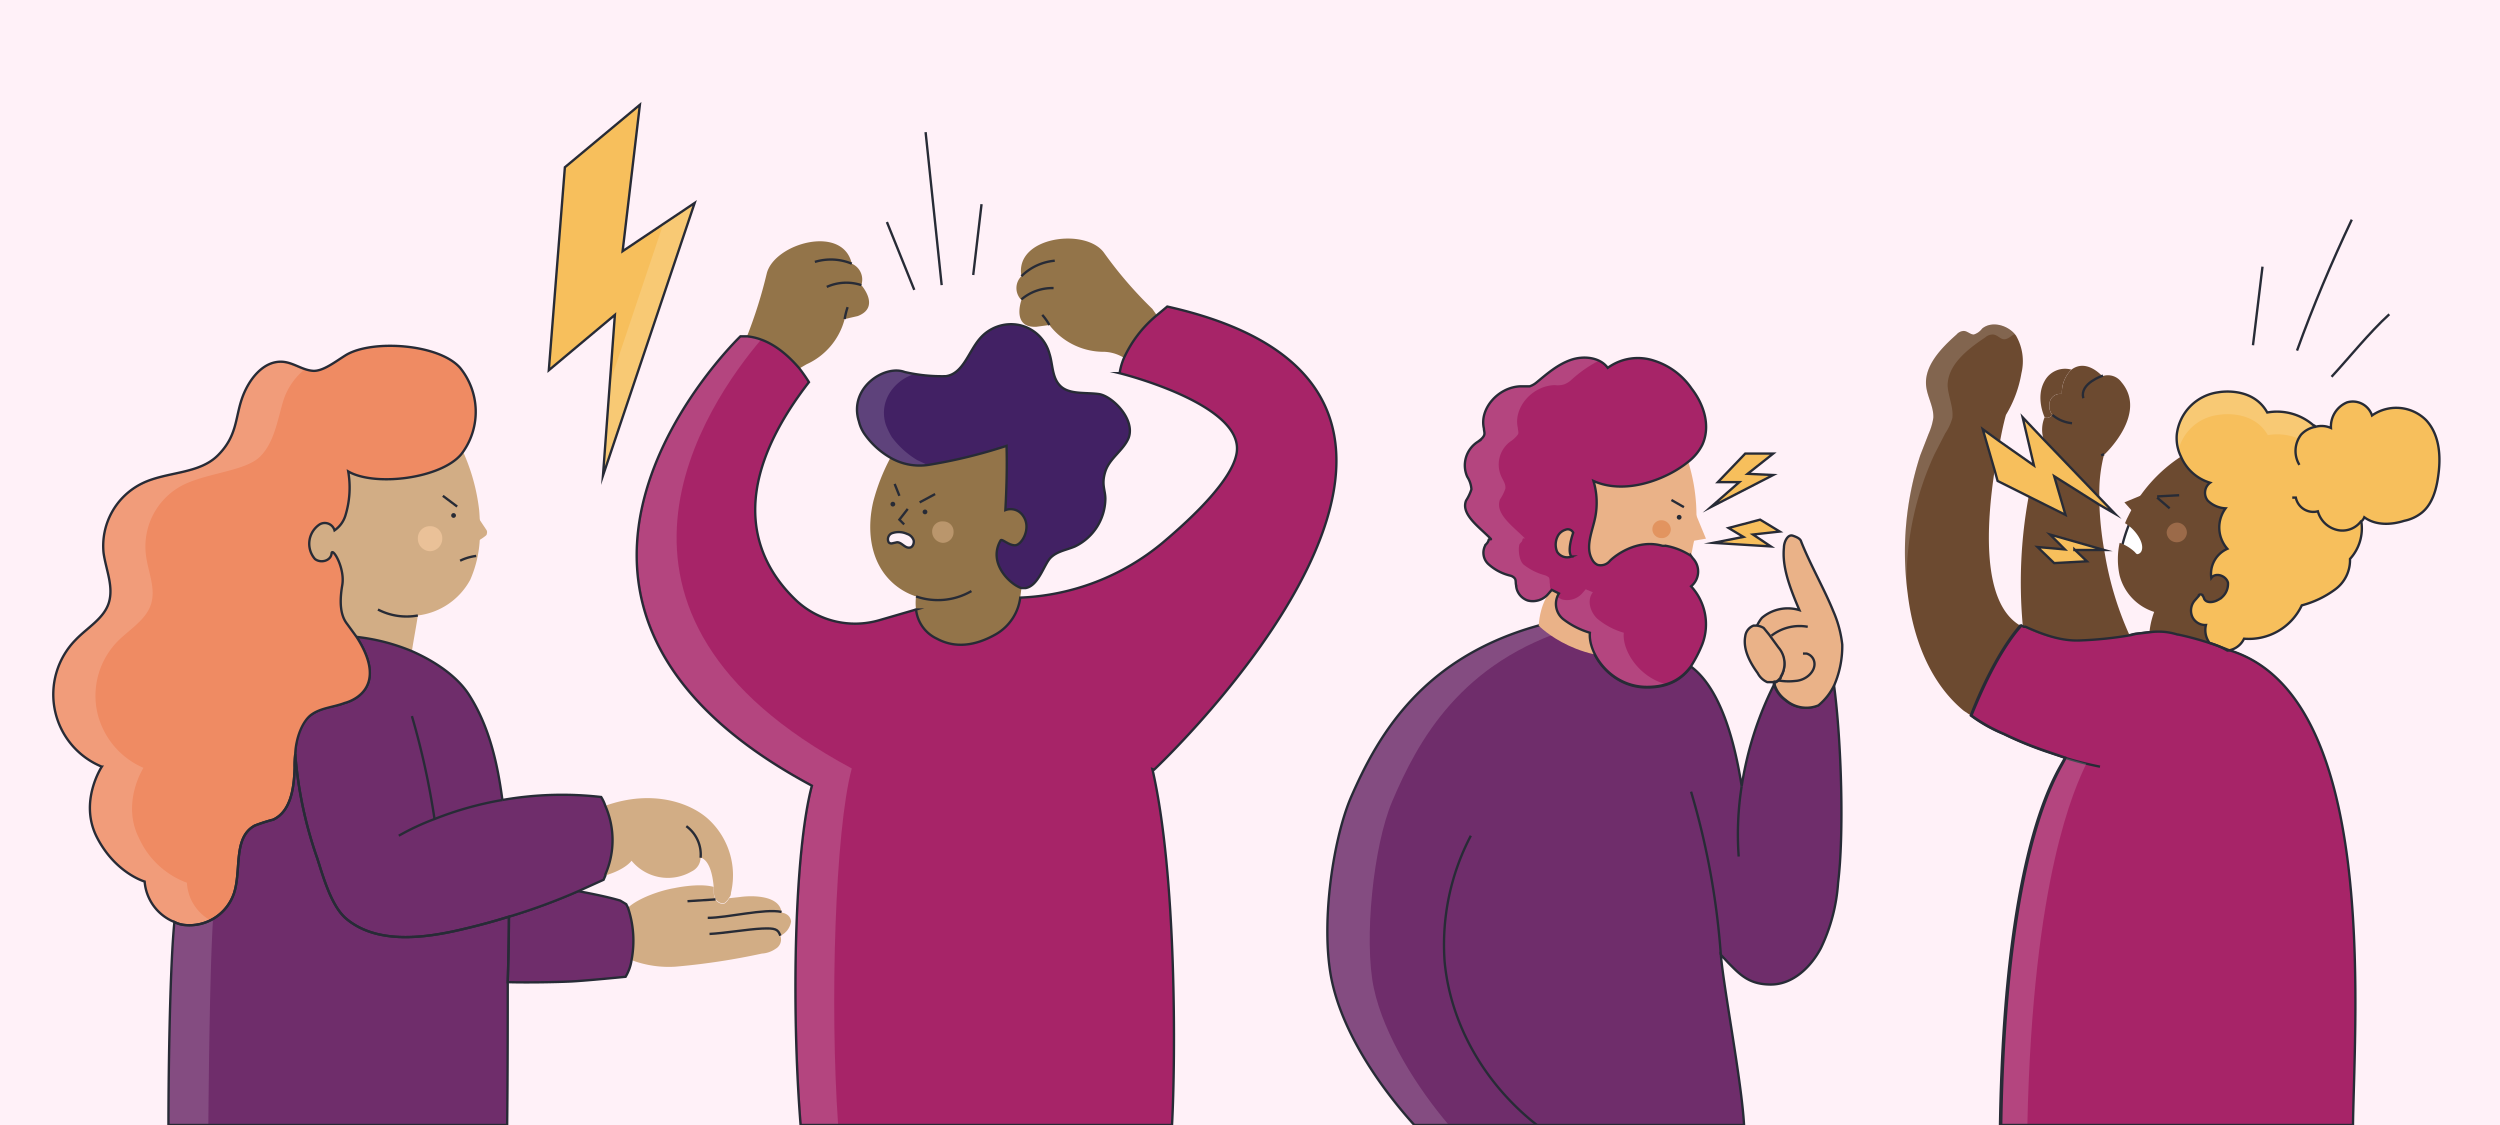 <svg id="Capa_3" data-name="Capa 3" xmlns="http://www.w3.org/2000/svg" viewBox="0 0 420 189"><defs><style>.cls-1{fill:#fff1f8;}.cls-2,.cls-6{fill:#6f2d6b;}.cls-15,.cls-3{fill:#fff;}.cls-3{opacity:0.15;}.cls-4{fill:none;}.cls-11,.cls-13,.cls-15,.cls-18,.cls-4,.cls-6{stroke:#272b36;stroke-miterlimit:10;stroke-width:0.4px;}.cls-5{fill:#d2ad85;}.cls-7{fill:#272b36;}.cls-8{fill:#eac198;}.cls-18,.cls-9{fill:#f7bf5c;}.cls-10{fill:#937449;}.cls-11,.cls-16{fill:#eab288;}.cls-12{fill:#6c4a30;}.cls-13{fill:#33918b;}.cls-14{fill:#a72468;}.cls-17{fill:#e29460;}.cls-19{fill:#9b6a49;}.cls-20{fill:#ef8b63;}.cls-21{fill:#ba966c;}.cls-22{fill:#422164;}</style></defs><rect class="cls-1" width="420" height="189"/><path class="cls-2" d="M308.8,148.3a29.9,29.9,0,0,1-2.9,11c-1.7,3.2-4.7,6.1-8.4,6.1s-5.2-1.7-7.1-3.6l-1.3-1.4c.5,5.8,3.5,21.3,3.9,28.6H237.6c-5.5-6.1-11.8-15-13.8-24s0-23.5,3.1-30.9c4.7-10.8,12.7-25.3,35.7-30a13.7,13.7,0,0,0,4.5,2.3c-.3,3.5,3.5,9.1,9.6,9.1,3.9,0,6-1.6,7.4-3.5,5.1,3.8,7.4,13,8.5,20.1a57.2,57.2,0,0,1,5.4-17v-.2a5,5,0,0,0,1.9,2.7,5.3,5.3,0,0,0,5.5.9,10,10,0,0,0,2.7-3.5C309.4,124.7,309.8,140.3,308.8,148.3Z"/><path class="cls-3" d="M233.9,134.6c-3.2,7.5-4.8,23.4-3.1,31.4s7.4,16.9,12.6,23h-5.8c-5.5-6.1-11.8-15-13.8-24s0-23.5,3.1-30.9c4.7-10.8,12.7-25.3,35.7-30l1.9,1.3C245.4,111.1,238.2,124.5,233.9,134.6Z"/><path class="cls-4" d="M289.1,160.4a128.6,128.6,0,0,0-5-27.4"/><path class="cls-4" d="M292.1,143.9a51.9,51.9,0,0,1,.5-11.8"/><path class="cls-4" d="M247.1,140.4a39.4,39.4,0,0,0-4.4,21.2c1,10.5,6.7,20.5,15.5,27.4"/><path class="cls-4" d="M308.8,148.3a29.9,29.9,0,0,1-2.9,11c-1.7,3.2-4.7,6.1-8.4,6.1s-5.2-1.7-7.1-3.6l-1.3-1.4c.5,5.8,3.5,21.3,3.9,28.6H237.6c-5.5-6.1-11.8-15-13.8-24s0-23.5,3.1-30.9c4.7-10.8,12.7-25.3,35.7-30a13.7,13.7,0,0,0,4.5,2.3c-.3,3.5,3.5,9.1,9.6,9.1,3.9,0,6-1.6,7.4-3.5,5.1,3.8,7.4,13,8.5,20.1a57.2,57.2,0,0,1,5.4-17v-.2a5,5,0,0,0,1.9,2.7,5.3,5.3,0,0,0,5.5.9,10,10,0,0,0,2.7-3.5C309.4,124.7,309.8,140.3,308.8,148.3Z"/><path class="cls-5" d="M122.8,150a1.1,1.1,0,0,1-.3.8,2.4,2.4,0,0,1-.8.9h-.6a1.6,1.6,0,0,1-.9-.7,3.1,3.1,0,0,1-.3-1.3V149c-.4-4.8-2.2-4.9-2.2-4.9a2.6,2.6,0,0,1-1.5,2.3,7.9,7.9,0,0,1-10.1-1.8s-1,1.5-4.5,2.5v-.2a14.3,14.3,0,0,0,0-11.5c8.3-3,14.9-.3,17.7,2.5A12.8,12.8,0,0,1,122.8,150Z"/><path class="cls-2" d="M85.3,165c0,3.6,0,15.8-.1,24H28.3c0-10.4.3-27.3,1-34.1a4.8,4.8,0,0,0,1.7.5,7.9,7.9,0,0,0,8.3-5.3c1.3-3.9-.2-9.4,3.5-11.4a28.1,28.1,0,0,1,3.1-1c3-1.4,3.5-5.4,3.6-8.7a18.5,18.5,0,0,1,.1-2.3,69.1,69.1,0,0,0,3.7,17.5c1,3.1,2.3,7.8,4.7,10,4.7,4.1,11.8,3.6,18,2.3,3.2-.7,6.3-1.5,9.5-2.5C85.5,157.6,85.4,161.4,85.3,165Z"/><path class="cls-3" d="M35.8,154.2c-.5,7.8-.7,23.5-.8,34.7H28.3c0-10.4.3-27.3,1-34.1a4.8,4.8,0,0,0,1.7.5A7.3,7.3,0,0,0,35.8,154.2Z"/><path class="cls-5" d="M131.1,157.2h0a1.8,1.8,0,0,1-.8,2.2,4.5,4.5,0,0,1-2.3.8,115.1,115.1,0,0,1-14.5,2.2,17.7,17.7,0,0,1-7.4-1.1,17.3,17.3,0,0,0-.6-8.8h0c1.7-1.6,5.4-2.9,7.8-3.3,0,0,4.1-.9,6.6-.2v.8a3.1,3.1,0,0,0,.3,1.3,1.6,1.6,0,0,0,.9.7h.6a2.4,2.4,0,0,0,.8-.9l1.8-.2c2.1-.3,6.7-.3,7,2.6,1,.2,1.5.7,1.6,1.5A3.1,3.1,0,0,1,131.1,157.2Z"/><path class="cls-4" d="M119.2,156.9c2.3-.1,6.5-.8,8.8-.9s2.7.1,3.1,1.2"/><path class="cls-6" d="M106.1,161.3a7.7,7.7,0,0,1-1,2.8s-7,.7-9.4.8-6.9.2-10.4.1c.1-3.6.2-7.4.2-11a101.4,101.4,0,0,0,11.6-4.3c2.6.5,5.1,1,7.1,1.6l1,.6.3.6h0A17.3,17.3,0,0,1,106.1,161.3Z"/><path class="cls-5" d="M80.5,85.7a33.2,33.2,0,0,0-2.7-9.8l-.3.4c-3.4,4.1-14.5,5.5-19,2.9a15.9,15.9,0,0,1-.5,7.5,4.7,4.7,0,0,1-1.8,2.4,1.7,1.7,0,0,0-2.5-1,3.9,3.9,0,0,0-.8,5.8c1,.8,2.7.3,2.8-.9s2.3,2.4,1.8,5.3-.3,5.1.8,6.5l1.6,2.2a33.6,33.6,0,0,1,9.3,2.4c.3-2,.7-4,1-6a11.6,11.6,0,0,0,8.8-6,19.3,19.3,0,0,0,1.6-6.7v-.3A37.3,37.3,0,0,0,80.5,85.7Z"/><path class="cls-4" d="M63.5,102.4a10.4,10.4,0,0,0,6.7,1"/><path class="cls-4" d="M117.7,144.1a5.9,5.9,0,0,0-2.4-5.3"/><path class="cls-7" d="M76.2,87a.4.4,0,1,0,0-.8.4.4,0,0,0,0,.8Z"/><path class="cls-4" d="M74.4,83.3l2.4,1.8"/><path class="cls-4" d="M77.3,94.2a8.4,8.4,0,0,1,2.7-.8"/><path class="cls-5" d="M81.8,89.6a.5.5,0,0,1-.2.4,8.2,8.2,0,0,1-2,1.2,33.7,33.7,0,0,0-.1-5.5L81.7,89A.7.7,0,0,1,81.8,89.6Z"/><path class="cls-8" d="M74.3,90.5a2.1,2.1,0,0,1-2.1,2.1,2.1,2.1,0,0,1-2-2.2,2,2,0,0,1,2.1-2A2,2,0,0,1,74.3,90.5Z"/><polygon class="cls-9" points="92.2 62.2 103.3 52.9 101.3 79.9 116.7 34.1 104.6 42.2 107.5 17.6 94.9 28.1 92.2 62.2"/><polygon class="cls-3" points="116.7 34.1 101.3 79.9 102.5 64.2 111.4 37.7 116.7 34.1"/><path class="cls-10" d="M144.1,53.1l-2.2.5a11.5,11.5,0,0,1-6.4,7.6l-1.2.7c-1.8-2.1-4.8-5-8.8-5.4A78.4,78.4,0,0,0,128.8,46c1.2-5.1,12.8-8.4,14.3-1.7a2.9,2.9,0,0,1,1.6,3.6S148,51.6,144.1,53.1Z"/><path class="cls-4" d="M136.9,44a9.2,9.2,0,0,1,6.2.3"/><path class="cls-4" d="M138.9,48.2a8,8,0,0,1,5.8-.3"/><path class="cls-4" d="M142.4,51.6a13.4,13.4,0,0,0-.5,2"/><path class="cls-10" d="M194.3,52.9a20.1,20.1,0,0,0-5.5,7.2,6.8,6.8,0,0,0-3.7-1,11.5,11.5,0,0,1-8.8-4.5l-2.2.3c-4.2.2-2.5-4.5-2.5-4.5a2.8,2.8,0,0,1,0-4c-1.2-6.7,10.9-8.2,13.9-3.9a68.6,68.6,0,0,0,8.1,9.4Z"/><path class="cls-4" d="M177.2,43.8a9.1,9.1,0,0,0-5.6,2.6"/><path class="cls-4" d="M177,48.4a8,8,0,0,0-5.4,1.9"/><path class="cls-4" d="M175.1,52.9a9.7,9.7,0,0,1,1.2,1.7"/><line class="cls-4" x1="155.5" y1="22.2" x2="158.2" y2="47.9"/><line class="cls-4" x1="164.9" y1="34.3" x2="163.5" y2="46.2"/><line class="cls-4" x1="149" y1="37.3" x2="153.6" y2="48.7"/><path class="cls-11" d="M309.5,108.3a16.6,16.6,0,0,1-1.1,6.2l-.2.5a10,10,0,0,1-2.7,3.5,5.3,5.3,0,0,1-5.5-.9,5,5,0,0,1-1.9-2.7.4.4,0,0,1,.1-.3h.2l.3-.2.4-.4c0-.1.1-.2.1-.3a4.1,4.1,0,0,0-.4-4.7l-1.6-2.2-.9-1.1a2.8,2.8,0,0,0-1.2-.4,6,6,0,0,1,.9-1.5,6.7,6.7,0,0,1,6.3-1.3c-1.8-4.2-2.9-7.4-2.6-10.5,0-.9.6-2.3,1.5-2s1.3.6,1.4,1c1.5,3.8,3.9,8,5.4,11.7A19.2,19.2,0,0,1,309.5,108.3Z"/><path class="cls-4" d="M298.2,114.6a.4.4,0,0,0-.1.3c-.1,0-.1-.2-.1-.2S298.1,114.6,298.2,114.6Z"/><path class="cls-12" d="M336,74.2l-2.9-2.1,2,6.9c-1.4,9.2-2.2,22.3,4.3,26.1-3.8,4.4-6.9,11.4-8.3,15.1l-1.2-.8c-5.7-4.7-8.5-12.2-9.4-19.6a52.6,52.6,0,0,1,2.1-23.3l1.4-3.6a10.7,10.7,0,0,0,.8-2.7c.1-1.8-1-3.5-1.2-5.3-.4-3.4,2.5-6.4,5.1-8.7a1.7,1.7,0,0,1,1.2-.6c.6,0,1.1.6,1.7.6a2.8,2.8,0,0,0,1.4-1c1.7-1.4,4.5-.5,5.7,1.2a8.6,8.6,0,0,1,.9,6.3,19.8,19.8,0,0,1-2.6,7S336.5,71.4,336,74.2Z"/><path class="cls-3" d="M338.5,56.2h-.2c-.5.3-1,.8-1.6.8s-1.1-.7-1.8-.8a1.9,1.9,0,0,0-1.4.5c-3,2-6.3,4.6-6.3,8.1.1,1.8,1,3.6.8,5.4a8.8,8.8,0,0,1-1.2,2.6L325,76.3a50.9,50.9,0,0,0-4.7,22,52,52,0,0,1,2.3-21.8l1.4-3.6a13.8,13.8,0,0,0,.8-2.7c.1-1.8-1-3.5-1.2-5.3-.4-3.5,2.5-6.4,5.1-8.7a1.7,1.7,0,0,1,1.2-.6c.6,0,1.1.6,1.7.6a2.8,2.8,0,0,0,1.4-1C334.6,53.9,337.2,54.6,338.5,56.2Z"/><path class="cls-13" d="M395.1,189H336c.8-49.2,10.4-60.1,10.9-61.7l-3.3-1.1a60.7,60.7,0,0,1-7-2.9,25,25,0,0,1-5.5-3.1c1.4-3.7,4.5-10.7,8.3-15.1a.5.5,0,0,1,.4.2h.3a20.8,20.8,0,0,0,9.1,2.3,62.7,62.7,0,0,0,8.6-.9l.8-.2,2.5-.3a11.1,11.1,0,0,1,4.6.4h0a23,23,0,0,1,5.5,1.3,3.6,3.6,0,0,0,1.6,1.1,3.2,3.2,0,0,0,1.4.2C399.4,116.7,395.4,169.6,395.1,189Z"/><path class="cls-14" d="M395.3,189H336.2c.8-49.2,10.4-60.1,10.8-61.7l-3.2-1.1a62.2,62.2,0,0,1-7.1-2.9,27.5,27.5,0,0,1-5.5-3.1c1.5-3.7,4.5-10.7,8.4-15.1l.4.2h.3c2.9,1.3,5.9,2.4,9,2.3a64.2,64.2,0,0,0,8.7-.9l.8-.2,2.5-.3a10.5,10.5,0,0,1,4.5.4h.1a24.2,24.2,0,0,1,5.5,1.3c.4.5,1,.4,1.9.8s.6.5,1.1.5C399.6,116.7,395.6,169.6,395.3,189Z"/><path class="cls-4" d="M352.8,128.8a56.6,56.6,0,0,1-5.9-1.5"/><path class="cls-3" d="M350.5,128.3c-1.9,4-9,18.9-9.9,60.6h-4.5c.7-48.6,10.2-59.8,10.8-61.6Z"/><path class="cls-4" d="M343.4,74.1c0-.1,0-.2-.1-.2"/><path class="cls-12" d="M353.6,76.3h-.1a25.6,25.6,0,0,0-.8,7.4l-9.4-9.8h0v-.2a5.3,5.3,0,0,1,.2-3.6s.6.4,1.3-.4a2.2,2.2,0,0,1-.5-1.6,1.8,1.8,0,0,1,2.1-1.9,5.4,5.4,0,0,1,1.6-4.1c2.4-1.8,4.8.7,5.2,1.1h0a2.8,2.8,0,0,1,3.2,1C360.9,69.5,353.6,76.3,353.6,76.3Z"/><path class="cls-4" d="M343.3,73.9h0Z"/><path class="cls-12" d="M357.8,106.8a62.7,62.7,0,0,1-8.6.9,20.8,20.8,0,0,1-9.1-2.3h-.3v-.6a79.6,79.6,0,0,1,1-21.3l6.2,3.1L345.1,80l7.6,4.8a56.3,56.3,0,0,0,.8,7.6l-9.1-2.6,2.5,2.5-4.6-.4,2.8,2.7,5.5-.3-2.1-2h5A54.8,54.8,0,0,0,357.8,106.8Z"/><path class="cls-12" d="M348,62.1a5.4,5.4,0,0,0-1.6,4.1,1.8,1.8,0,0,0-2.1,1.9,2.2,2.2,0,0,0,.5,1.6c-.7.8-1.3.4-1.3.4s-1.6-3.3,0-6.1A3.9,3.9,0,0,1,348,62.1Z"/><path class="cls-4" d="M353.5,76.3l-.5.2"/><path class="cls-12" d="M346.4,66.2a7.6,7.6,0,0,1,4.3,1.2,3.7,3.7,0,0,1,1.7,2.2,5.9,5.9,0,0,1,.1,1.9"/><path class="cls-4" d="M344.8,69.7a5.9,5.9,0,0,0,3.3,1.4"/><path class="cls-4" d="M353.3,63.1s-4,1.3-3.3,3.8"/><path class="cls-15" d="M357,93.1s3.7,2.9,3.8,2.8l2.1-3.6-2.6-4.5h-2.5a26.7,26.7,0,0,0-1.3,4Z"/><path class="cls-12" d="M372.6,100.8c-.7.4-1.9.6-2.3-.2a1.6,1.6,0,0,0-.4-.7c-.2-.1-.6,0-.5.2l-.7.8a2.6,2.6,0,0,0-.4,2.7,2.4,2.4,0,0,0,2.3,1.4,3.6,3.6,0,0,0,.6,3,23,23,0,0,0-5.5-1.3h0a11.1,11.1,0,0,0-4.6-.4,13.7,13.7,0,0,1,.8-3.5,8.7,8.7,0,0,1-5.8-6.1,12.8,12.8,0,0,1,0-5.5,7.2,7.2,0,0,1,2.5,1.5c.2.2.3.4.5.4a.9.9,0,0,0,.7-.6c.5-1.4-1.2-3.7-2.8-4.6l.3-.7.4-.8a25.2,25.2,0,0,1,8.7-9.7,7.7,7.7,0,0,0,4.9,4.4,2.1,2.1,0,0,0-.4,3,4.6,4.6,0,0,0,3,1.3,5.4,5.4,0,0,0,.3,6.8,4.6,4.6,0,0,0-2.7,4.9c.7-1,2.5-.4,2.8.8A3,3,0,0,1,372.6,100.8Z"/><path class="cls-9" d="M409.6,80.1c-.3,2.2-1,4.6-2.7,6a6.9,6.9,0,0,1-3,1.4c-2.2.7-4.8.8-6.7-.6a1.8,1.8,0,0,1-.5.7,7.6,7.6,0,0,1-1.9,6.3,6.1,6.1,0,0,1-2.6,5.2,16.4,16.4,0,0,1-5.5,2.6,9.8,9.8,0,0,1-9.7,5.6,3.5,3.5,0,0,1-2.8,2,13,13,0,0,0-3-1.3,3.6,3.6,0,0,1-.6-3,2.4,2.4,0,0,1-2.3-1.4,2.6,2.6,0,0,1,.4-2.7l.7-.8c-.1-.2.3-.3.5-.2a1.6,1.6,0,0,1,.4.7c.4.8,1.6.6,2.3.2a3,3,0,0,0,1.7-2.9c-.3-1.2-2.1-1.8-2.8-.8a4.6,4.6,0,0,1,2.7-4.9,5.4,5.4,0,0,1-.3-6.8,4.6,4.6,0,0,1-3-1.3,2.1,2.1,0,0,1,.4-3,7.7,7.7,0,0,1-4.9-4.4,7,7,0,0,1-.7-3.7,8.1,8.1,0,0,1,7-7.1s5.7-1.1,8.2,3.4a9.3,9.3,0,0,1,7.7,2.1c.2.1.3.1.4.3h0a3.9,3.9,0,0,1,2.6.2,4.4,4.4,0,0,1,2.7-4.3,3.4,3.4,0,0,1,4.2,2.2,7.1,7.1,0,0,1,9.1.8C409.9,73.1,410.1,76.8,409.6,80.1Z"/><path class="cls-4" d="M385.1,83.6h.6a3,3,0,0,0,3.7,2.3,4.4,4.4,0,0,0,3.6,3.2,3.9,3.9,0,0,0,3.7-1.6"/><path class="cls-3" d="M389,71.7a4.1,4.1,0,0,0-2.3,1.3l-.5.7a9.3,9.3,0,0,0-5.2-.6c-2.6-4.5-8.3-3.4-8.3-3.4a7.9,7.9,0,0,0-6.7,5.8,7.2,7.2,0,0,1-.3-2.5,8.1,8.1,0,0,1,7-7.1s5.7-1.1,8.3,3.4a9.4,9.4,0,0,1,7.7,2.1Z"/><path class="cls-4" d="M380.1,44.8,378.5,58"/><path class="cls-4" d="M385.9,58.9c2.7-7.5,5.8-14.8,9.2-22"/><path class="cls-4" d="M391.7,63.3c2.7-2.9,6.3-7.4,9.7-10.5"/><path class="cls-4" d="M362.4,83.4l3.7-.2"/><path class="cls-4" d="M362.4,83.6l2.1,1.8"/><path class="cls-12" d="M361,82.7a23,23,0,0,0-2.3,3.7l-1.8-2Z"/><path class="cls-16" d="M264.3,96.5s-5.3,1.3-5.8,8.6c0,0,7,7.3,19.1,4.9s-1.6-9.9-1.6-9.9Z"/><path class="cls-4" d="M264,93.5a2,2,0,0,1-2.4-.8,3.1,3.1,0,0,1,.2-2.8A2.2,2.2,0,0,1,263,89a1,1,0,0,1,1.3.5S263.2,92.5,264,93.5Z"/><path class="cls-16" d="M264,93.5a2,2,0,0,1-2.4-.8,3.1,3.1,0,0,1,.2-2.8A2.2,2.2,0,0,1,263,89a1,1,0,0,1,1.3.5S263.2,92.5,264,93.5Z"/><path class="cls-16" d="M283.6,77.5a18,18,0,0,1-3.1,2c-3.9,2-8.8,3-12.8,1.2a12.6,12.6,0,0,1,.3,6.1c-.5,2.5-1.8,5.1-.4,7.3a1.9,1.9,0,0,0,.8.7,2,2,0,0,0,2-.6c.5-.6,4.4-3.9,8.9-2.6h.6a11.3,11.3,0,0,1,4.2,1.7c.2-.8.3-1.6.5-2.4s.3-2.4.4-3.6A30.4,30.4,0,0,0,283.6,77.5Z"/><path class="cls-16" d="M286.6,90.5l-3,.5a61.2,61.2,0,0,0,.6-6.3Z"/><line class="cls-4" x1="279.9" y1="91.7" x2="279.5" y2="91.8"/><path class="cls-7" d="M282.1,87.3a.4.4,0,0,0,0-.8.4.4,0,1,0,0,.8Z"/><path class="cls-17" d="M280.7,88.9a1.5,1.5,0,0,1-1.6,1.5,1.5,1.5,0,0,1-1.5-1.5,1.5,1.5,0,0,1,1.5-1.5A1.6,1.6,0,0,1,280.7,88.9Z"/><polygon class="cls-18" points="293.2 76.2 288.6 81 292.2 81 287.4 85.2 297.9 79.8 293.6 79.6 297.9 76.2 293.2 76.2"/><polygon class="cls-18" points="295.7 87.3 290.4 88.7 292.9 90.2 287.8 91.2 297.5 91.8 294.5 89.8 299 89.3 295.7 87.3"/><path class="cls-4" d="M120.2,151.1l-4.7.3"/><path class="cls-4" d="M118.9,154.2c3.3,0,9.5-1.6,12.4-1"/><path class="cls-4" d="M282.9,85.2,280.8,84"/><path class="cls-19" d="M367.4,89.5a1.7,1.7,0,0,1-1.7,1.6,1.7,1.7,0,0,1-1.7-1.7,1.8,1.8,0,0,1,1.8-1.6A1.7,1.7,0,0,1,367.4,89.5Z"/><path class="cls-6" d="M101.7,146.9v.2h0l-.3.7-4.2,1.9A101.4,101.4,0,0,1,85.5,154c-3.2,1-6.3,1.8-9.5,2.5-6.2,1.3-13.3,1.8-18-2.3-2.4-2.2-3.7-6.9-4.7-10a69.1,69.1,0,0,1-3.7-17.5h0c.1-2.7.7-5.3,2.8-6.7s3.7-1.2,5.5-1.9c0,0,8-1.8,2-11.1a33.6,33.6,0,0,1,9.3,2.4c4.1,1.8,7.8,4.4,9.7,7.5,3.3,5.2,4.7,11.4,5.5,17.5a57.8,57.8,0,0,1,16.6-.5,6.9,6.9,0,0,1,.7,1.5A14.3,14.3,0,0,1,101.7,146.9Z"/><path class="cls-20" d="M77.8,75.9l-.3.4c-3.4,4.1-14.5,5.5-19,2.9a15.9,15.9,0,0,1-.5,7.5,4.7,4.7,0,0,1-1.8,2.4,1.7,1.7,0,0,0-2.5-1,3.9,3.9,0,0,0-.8,5.8c1,.8,2.7.3,2.8-.9s2.3,2.4,1.8,5.3-.3,5.1.8,6.5l1.6,2.2c6,9.3-2,11.1-2,11.1-1.8.7-3.9.8-5.5,1.9s-2.7,4-2.8,6.7h0a18.5,18.5,0,0,0-.1,2.3c-.1,3.3-.6,7.3-3.6,8.7a28.1,28.1,0,0,0-3.1,1c-3.7,2-2.2,7.5-3.5,11.4a7.9,7.9,0,0,1-8.3,5.3,4.8,4.8,0,0,1-1.7-.5,8,8,0,0,1-5-6.8s-4.9-1.4-8-7.4.8-11.9.8-11.9a13.1,13.1,0,0,1-4.4-21.3c2-2.1,4.8-3.6,5.6-6.3s-.5-5.5-.9-8.3a11.7,11.7,0,0,1,6.5-11.7c4.1-2,9.5-1.5,12.7-4.7s2.9-6.1,4-9.4,3.7-6.7,7.1-6.3c1.7.2,3.2,1.4,4.9,1.5s3.8-1.6,5.6-2.7c4.5-2.6,15.6-1.8,19.1,2.2A11.7,11.7,0,0,1,77.8,75.9Z"/><path class="cls-3" d="M51,62.2a11.2,11.2,0,0,0-3.4,5.1c-1,3.3-1.5,7-3.9,9.4s-8.6,2.7-12.8,4.7a11.6,11.6,0,0,0-6.4,11.7c.3,2.8,1.7,5.6.9,8.3s-3.6,4.3-5.6,6.3a13.1,13.1,0,0,0-3.5,11.8,13.4,13.4,0,0,0,7.8,9.5s-3.8,5.9-.7,11.9a14.2,14.2,0,0,0,8,7.4,7.7,7.7,0,0,0,4.1,6.4,7.2,7.2,0,0,1-4.5.9,4.8,4.8,0,0,1-1.7-.5,8,8,0,0,1-5-6.8s-4.9-1.4-8-7.4.8-11.9.8-11.9a13.1,13.1,0,0,1-4.4-21.3c2-2,4.8-3.6,5.6-6.3s-.5-5.5-.9-8.3a11.7,11.7,0,0,1,6.5-11.7c4.1-2,9.5-1.5,12.7-4.7s2.9-6.1,4-9.4,3.7-6.7,7.1-6.3A18.5,18.5,0,0,1,51,62.2Z"/><path class="cls-4" d="M67,140.4a41.1,41.1,0,0,1,6-2.8,56.9,56.9,0,0,1,11.4-3.2"/><path class="cls-4" d="M69.2,120.3A130.4,130.4,0,0,1,73,137.6"/><path class="cls-10" d="M170.6,91.5c1.9-.3,2.7-2.9,1.3-4.9a2.5,2.5,0,0,0-3-1c.2-3.6.3-7.2.2-10.8A86.6,86.6,0,0,1,156,78.1a9.8,9.8,0,0,1-6.4-1.2,33.5,33.5,0,0,0-2.9,7.4c-.9,3.9-.7,8.3,1.6,11.7a10.8,10.8,0,0,0,5.6,4.2,8.1,8.1,0,0,0,0,2.2,6.1,6.1,0,0,0,3.5,4.9c3.7,2,7.4.7,10-.8a8.3,8.3,0,0,0,4-6.1h0l.2-1.6c-1.9-.6-5.7-4.2-3.5-8C168.3,90.3,169.5,91.6,170.6,91.5Zm-17.8.5c-.8.1-1.3-.9-2.1-.9l-.9.2c-.4,0-.5-.2-.5-.2a1.1,1.1,0,0,1,.5-1.5,3.4,3.4,0,0,1,2.6.1,1.7,1.7,0,0,1,1.1,1.1C153.6,91.3,153.3,92,152.8,92Z"/><path class="cls-7" d="M150,85.1a.4.4,0,1,0,0-.8.4.4,0,0,0,0,.8Z"/><path class="cls-7" d="M155.4,86.4a.4.4,0,0,0,0-.8.4.4,0,0,0,0,.8Z"/><path class="cls-4" d="M154.5,84.4l2.6-1.4"/><path class="cls-4" d="M150.3,81.3l.8,2"/><path class="cls-4" d="M152.5,85.5l-1.4,1.8.8.8"/><path class="cls-4" d="M152.8,92c-.8.1-1.3-.9-2.1-.9l-.9.2c-.4,0-.5-.2-.5-.2a1.1,1.1,0,0,1,.5-1.5,3.4,3.4,0,0,1,2.6.1,1.7,1.7,0,0,1,1.1,1.1C153.6,91.3,153.3,92,152.8,92Z"/><path class="cls-21" d="M160.2,89.4a1.8,1.8,0,0,1-1.8,1.8,1.9,1.9,0,0,1-1.8-1.9,1.7,1.7,0,0,1,1.9-1.7A1.7,1.7,0,0,1,160.2,89.4Z"/><path class="cls-4" d="M153.9,100.2a11.2,11.2,0,0,0,9.3-.9"/><path class="cls-22" d="M189.6,73.6c-.9,2.1-3.2,3.4-3.9,5.6s0,3.1,0,4.6a9,9,0,0,1-5.1,8c-1.4.6-3,.8-4.1,1.9s-2,4.7-4.2,5.1h-.7c-1.9-.6-5.7-4.2-3.5-8,.2-.4,1.4.9,2.5.8s2.7-2.9,1.3-4.9a2.5,2.5,0,0,0-3-1c.2-3.6.3-7.2.2-10.8A86.6,86.6,0,0,1,156,78.1a9.8,9.8,0,0,1-6.4-1.2,13.6,13.6,0,0,1-4.3-3.9,6.2,6.2,0,0,1-1-2.2c-1.8-5.6,4.3-9.6,7.7-8.3a27.9,27.9,0,0,0,6.9.7c2.9-.4,3.8-4.1,5.7-6.3a6.9,6.9,0,0,1,6.6-2.3,6.7,6.7,0,0,1,5.1,4.8c.6,1.8.4,4.1,1.9,5.5s4.2,1,6.4,1.3S190.8,70.4,189.6,73.6Z"/><path class="cls-3" d="M155.8,78.1a9.3,9.3,0,0,1-6.2-1.2,13.6,13.6,0,0,1-4.3-3.9,6.2,6.2,0,0,1-1-2.2c-1.8-5.6,4.3-9.6,7.7-8.3l1.8.3c-3.1.8-6.3,4.2-5,8.5a13.6,13.6,0,0,0,1,2.1,14.8,14.8,0,0,0,4.3,3.9Z"/><path class="cls-14" d="M193.6,129.2c4.1,17.8,3.9,48.7,3.3,59.8H134.5c-1.6-20.1-1-46.2,1.9-57-58.3-31.2-12-75.5-12-75.5h1.1c4,.4,7,3.3,8.8,5.4a26.9,26.9,0,0,1,1.6,2.3c-14.7,19-8.5,30.7-2,36.8a14.5,14.5,0,0,0,13.8,3.2l6.2-1.8a6.1,6.1,0,0,0,3.5,4.9c3.7,2,7.4.7,10-.8a8.3,8.3,0,0,0,4-6.1h0a39.9,39.9,0,0,0,23.9-9.2c5.7-4.8,11.5-10.6,12.4-14.8,1.9-8.4-19.6-13.7-19.6-13.7a10.3,10.3,0,0,1,.7-2.5,20.1,20.1,0,0,1,5.5-7.2l1.8-1.5c65.2,14.6-2.2,77.8-2.2,77.8Z"/><path class="cls-3" d="M140.8,188.9h-6.1c-1.6-20.1-1-46.2,1.9-57-58.3-31.2-12-75.5-12-75.5h1.1l2.3.5c-9.3,10.9-33.6,46.1,15.1,72.2C140.3,139.5,139.4,168.8,140.8,188.9Z"/><path class="cls-14" d="M284.1,98.5a3.2,3.2,0,0,0,.3-4.7l-.3-.4a11.3,11.3,0,0,0-4.2-1.7h-.6c-4.5-1.3-8.4,2-8.9,2.6a2,2,0,0,1-2,.6,1.9,1.9,0,0,1-.8-.7c-1.4-2.2-.1-4.8.4-7.3a12.6,12.6,0,0,0-.3-6.1c4,1.8,8.9.8,12.8-1.2a18,18,0,0,0,3.1-2,8.3,8.3,0,0,0,2.4-2.9c1.4-3.1.3-6.7-1.8-9.4a12,12,0,0,0-6.3-4.7,8.6,8.6,0,0,0-7.8,1.2c-1.3-1.8-4.1-2.1-6.3-1.3s-3.9,2.3-5.6,3.7a3.7,3.7,0,0,1-1.2.7h-1.5c-3.8.1-7,3.8-6.2,7.1,0,.4.2.8,0,1.2s-.6.7-1,1a4.7,4.7,0,0,0-1.8,5.9,4.4,4.4,0,0,1,.7,2.1,8.2,8.2,0,0,1-.9,1.9c-.8,2,1.5,3.9,3.2,5.5s.7.7.6,1.1-.3.6-.5.8a2.6,2.6,0,0,0,.6,3.4,8.3,8.3,0,0,0,3.5,1.8,1.4,1.4,0,0,1,.8.5c.2.3.1.7.2,1.1a2.9,2.9,0,0,0,2,2.6,3.4,3.4,0,0,0,3.3-1l.7-.8,1.2.6a3.3,3.3,0,0,0,.7,4.3h0a13.7,13.7,0,0,0,4.5,2.3c-.3,3.5,3.5,9.1,9.6,9.1,3.9,0,6-1.6,7.4-3.5a21.6,21.6,0,0,0,1.9-3.7A9.4,9.4,0,0,0,284.1,98.5Zm-20.1-5a2,2,0,0,1-2.4-.8,3.1,3.1,0,0,1,.2-2.8A2.2,2.2,0,0,1,263,89a1,1,0,0,1,1.3.5S263.2,92.5,264,93.5Z"/><path class="cls-3" d="M279.7,114.9a9.7,9.7,0,0,1-3.1.4c-6.1,0-9.9-5.6-9.6-9a12.2,12.2,0,0,1-4.5-2.4h0a3.8,3.8,0,0,1-1.1-3.7l1,.5a3.4,3.4,0,0,0,3.3-.9l.7-.8,1.2.5c-1,1.3-.5,3.2.7,4.4h0a12.2,12.2,0,0,0,4.5,2.4C272.5,109.2,275.2,113.6,279.7,114.9Z"/><path class="cls-3" d="M268.8,60.5a21.4,21.4,0,0,0-4.9,3.4,3.7,3.7,0,0,1-1.2.7,3.8,3.8,0,0,1-1.5.1c-3.8.1-7,3.8-6.2,7.2,0,.4.2.8,0,1.1s-.6.7-1,1a4.8,4.8,0,0,0-1.8,6c.3.7.8,1.3.7,2.1a7.6,7.6,0,0,1-.9,1.8c-.8,2.1,1.5,4,3.2,5.6s.7.6.6,1.1-.3.5-.5.8-.3,2.4.6,3.4a9.7,9.7,0,0,0,3.5,1.8,2,2,0,0,1,.8.4c.2.3.1.8.2,1.2a1.9,1.9,0,0,0,.1.8l-.6.8a3.4,3.4,0,0,1-3.3.9,2.8,2.8,0,0,1-2.1-2.5c0-.4.1-.9-.1-1.2l-.8-.4a9.7,9.7,0,0,1-3.5-1.8c-1-1-1.4-2.4-.6-3.4a3.5,3.5,0,0,0,.5-.8c.1-.5-.3-.8-.6-1.1s-4-3.5-3.2-5.6a7.6,7.6,0,0,0,.9-1.8c.1-.8-.4-1.4-.7-2.1a4.8,4.8,0,0,1,1.8-6c.4-.3.9-.5,1-1s0-.7,0-1.1c-.8-3.4,2.4-7.1,6.2-7.2a3.8,3.8,0,0,0,1.5-.1,2.6,2.6,0,0,0,1.1-.7,21.5,21.5,0,0,1,5.7-3.7A6.4,6.4,0,0,1,268.8,60.5Z"/><path class="cls-4" d="M302.9,109.8h.6a1.8,1.8,0,0,1,1.3,1.4c.3,1.5-1.3,3.1-3.2,3.2a9.7,9.7,0,0,1-2.9-.1"/><path class="cls-4" d="M297.6,106.8a7.7,7.7,0,0,1,6.1-1.5"/><path class="cls-11" d="M299.2,113.6c0,.1-.1.2-.1.3l-.4.4-.3.2h-.2c-.1,0-.2,0-.2.1h-1.1a3.3,3.3,0,0,1-1.6-1.5c-1.3-1.8-2.5-4-2.1-6.2a2.2,2.2,0,0,1,1.4-1.8h.5a2.8,2.8,0,0,1,1.2.4l.9,1.1,1.6,2.2A4.1,4.1,0,0,1,299.2,113.6Z"/><path class="cls-4" d="M77.8,75.9l-.3.4c-3.4,4.1-14.5,5.5-19,2.9a15.9,15.9,0,0,1-.5,7.5,4.7,4.7,0,0,1-1.8,2.4,1.7,1.7,0,0,0-2.5-1,3.9,3.9,0,0,0-.8,5.8c1,.8,2.7.3,2.8-.9s2.3,2.4,1.8,5.3-.3,5.1.8,6.5l1.6,2.2c6,9.3-2,11.1-2,11.1-1.8.7-3.9.8-5.5,1.9s-2.7,4-2.8,6.7h0a18.5,18.5,0,0,0-.1,2.3c-.1,3.3-.6,7.3-3.6,8.7a28.1,28.1,0,0,0-3.1,1c-3.7,2-2.2,7.5-3.5,11.4a7.9,7.9,0,0,1-8.3,5.3,4.8,4.8,0,0,1-1.7-.5,8,8,0,0,1-5-6.8s-4.9-1.4-8-7.4.8-11.9.8-11.9a13.1,13.1,0,0,1-4.4-21.3c2-2.1,4.8-3.6,5.6-6.3s-.5-5.5-.9-8.3a11.7,11.7,0,0,1,6.5-11.7c4.1-2,9.5-1.5,12.7-4.7s2.9-6.1,4-9.4,3.7-6.7,7.1-6.3c1.7.2,3.2,1.4,4.9,1.5s3.8-1.6,5.6-2.7c4.5-2.6,15.6-1.8,19.1,2.2A11.7,11.7,0,0,1,77.8,75.9Z"/><path class="cls-4" d="M85.3,165c0,3.6,0,15.8-.1,24H28.3c0-10.4.3-27.3,1-34.1a4.8,4.8,0,0,0,1.7.5,7.9,7.9,0,0,0,8.3-5.3c1.3-3.9-.2-9.4,3.5-11.4a28.1,28.1,0,0,1,3.1-1c3-1.4,3.5-5.4,3.6-8.7a18.5,18.5,0,0,1,.1-2.3,69.1,69.1,0,0,0,3.7,17.5c1,3.1,2.3,7.8,4.7,10,4.7,4.1,11.8,3.6,18,2.3,3.2-.7,6.3-1.5,9.5-2.5C85.5,157.6,85.4,161.4,85.3,165Z"/><path class="cls-4" d="M193.6,129.2c4.1,17.8,3.9,48.7,3.3,59.8H134.5c-1.6-20.1-1-46.2,1.9-57-58.3-31.2-12-75.5-12-75.5h1.1c4,.4,7,3.3,8.8,5.4a26.9,26.9,0,0,1,1.6,2.3c-14.7,19-8.5,30.7-2,36.8a14.5,14.5,0,0,0,13.8,3.2l6.2-1.8a6.1,6.1,0,0,0,3.5,4.9c3.7,2,7.4.7,10-.8a8.3,8.3,0,0,0,4-6.1h0a39.9,39.9,0,0,0,23.9-9.2c5.7-4.8,11.5-10.6,12.4-14.8,1.9-8.4-19.6-13.7-19.6-13.7a10.3,10.3,0,0,1,.7-2.5,20.1,20.1,0,0,1,5.5-7.2l1.8-1.5c65.2,14.6-2.2,77.8-2.2,77.8Z"/><path class="cls-4" d="M189.6,73.6c-.9,2.1-3.2,3.4-3.9,5.6s0,3.1,0,4.6a9,9,0,0,1-5.1,8c-1.4.6-3,.8-4.1,1.9s-2,4.7-4.2,5.1h-.7c-1.9-.6-5.7-4.2-3.5-8,.2-.4,1.4.9,2.5.8s2.7-2.9,1.3-4.9a2.5,2.5,0,0,0-3-1c.2-3.6.3-7.2.2-10.8A86.6,86.6,0,0,1,156,78.1a9.8,9.8,0,0,1-6.4-1.2,13.6,13.6,0,0,1-4.3-3.9,6.2,6.2,0,0,1-1-2.2c-1.8-5.6,4.3-9.6,7.7-8.3a27.9,27.9,0,0,0,6.9.7c2.9-.4,3.8-4.1,5.7-6.3a6.9,6.9,0,0,1,6.6-2.3,6.7,6.7,0,0,1,5.1,4.8c.6,1.8.4,4.1,1.9,5.5s4.2,1,6.4,1.3S190.8,70.4,189.6,73.6Z"/><polygon class="cls-4" points="92.2 62.2 103.3 52.9 101.3 79.9 116.7 34.1 104.6 42.2 107.5 17.6 94.9 28.1 92.2 62.2"/><path class="cls-4" d="M284.1,98.5a3.2,3.2,0,0,0,.3-4.7l-.3-.4a11.3,11.3,0,0,0-4.2-1.7h-.6c-4.5-1.3-8.4,2-8.9,2.6a2,2,0,0,1-2,.6,1.9,1.9,0,0,1-.8-.7c-1.4-2.2-.1-4.8.4-7.3a12.6,12.6,0,0,0-.3-6.1c4,1.8,8.9.8,12.8-1.2a18,18,0,0,0,3.1-2,8.3,8.3,0,0,0,2.4-2.9c1.4-3.1.3-6.7-1.8-9.4a12,12,0,0,0-6.3-4.7,8.6,8.6,0,0,0-7.8,1.2c-1.3-1.8-4.1-2.1-6.3-1.3s-3.9,2.3-5.6,3.7a3.7,3.7,0,0,1-1.2.7h-1.5c-3.8.1-7,3.8-6.2,7.1,0,.4.2.8,0,1.2s-.6.7-1,1a4.7,4.7,0,0,0-1.8,5.9,4.4,4.4,0,0,1,.7,2.1,8.2,8.2,0,0,1-.9,1.9c-.8,2,1.5,3.9,3.2,5.5s.7.7.6,1.1-.3.6-.5.8a2.6,2.6,0,0,0,.6,3.4,8.3,8.3,0,0,0,3.5,1.8,1.4,1.4,0,0,1,.8.5c.2.3.1.7.2,1.1a2.9,2.9,0,0,0,2,2.6,3.4,3.4,0,0,0,3.3-1l.7-.8,1.2.6a3.3,3.3,0,0,0,.7,4.3h0a13.7,13.7,0,0,0,4.5,2.3c-.3,3.5,3.5,9.1,9.6,9.1,3.9,0,6-1.6,7.4-3.5a21.6,21.6,0,0,0,1.9-3.7A9.4,9.4,0,0,0,284.1,98.5Zm-20.1-5a2,2,0,0,1-2.4-.8,3.1,3.1,0,0,1,.2-2.8A2.2,2.2,0,0,1,263,89a1,1,0,0,1,1.3.5S263.2,92.5,264,93.5Z"/><path class="cls-4" d="M395.3,189H336.2c.8-49.2,10.4-60.1,10.8-61.7l-3.2-1.1a62.2,62.2,0,0,1-7.1-2.9,27.5,27.5,0,0,1-5.5-3.1c1.5-3.7,4.5-10.7,8.4-15.1l.4.2h.3c2.9,1.3,5.9,2.4,9,2.3a64.2,64.2,0,0,0,8.7-.9l.8-.2,2.5-.3a10.5,10.5,0,0,1,4.5.4h.1a51.2,51.2,0,0,1,8.5,2.6C399.6,116.7,395.6,169.6,395.3,189Z"/><path class="cls-18" d="M352.7,84.8,345.1,80l1.9,6.5-6.2-3.1-5.2-2.6-.5-1.8-2-6.9,2.9,2.1,5.7,4-1.9-8.1,3.5,3.7h0l9.4,9.8,2.6,2.7Z"/><path class="cls-18" d="M348.5,92.3l2.1,2-5.5.3-2.8-2.7,4.6.4-2.5-2.5,9.1,2.6h-5Z"/><path class="cls-4" d="M409.6,80.1c-.3,2.2-1,4.6-2.7,6a6.9,6.9,0,0,1-3,1.4c-2.2.7-4.8.8-6.7-.6a1.8,1.8,0,0,1-.5.7,7.6,7.6,0,0,1-1.9,6.3,6.1,6.1,0,0,1-2.6,5.2,16.4,16.4,0,0,1-5.5,2.6,9.8,9.8,0,0,1-9.7,5.6,3.5,3.5,0,0,1-2.8,2,13,13,0,0,0-3-1.3,3.6,3.6,0,0,1-.6-3,2.4,2.4,0,0,1-2.3-1.4,2.6,2.6,0,0,1,.4-2.7l.7-.8c-.1-.2.3-.3.5-.2a1.6,1.6,0,0,1,.4.7c.4.8,1.6.6,2.3.2a3,3,0,0,0,1.7-2.9c-.3-1.2-2.1-1.8-2.8-.8a4.6,4.6,0,0,1,2.7-4.9,5.4,5.4,0,0,1-.3-6.8,4.6,4.6,0,0,1-3-1.3,2.1,2.1,0,0,1,.4-3,7.7,7.7,0,0,1-4.9-4.4,7,7,0,0,1-.7-3.7,8.1,8.1,0,0,1,7-7.1s5.7-1.1,8.2,3.4a9.3,9.3,0,0,1,7.7,2.1c.2.1.3.1.4.3h0a3.9,3.9,0,0,1,2.6.2,4.4,4.4,0,0,1,2.7-4.3,3.4,3.4,0,0,1,4.2,2.2,7.1,7.1,0,0,1,9.1.8C409.9,73.1,410.1,76.8,409.6,80.1Z"/><path class="cls-4" d="M386.3,78.1a4.5,4.5,0,0,1,.3-5.1,4.4,4.4,0,0,1,2.4-1.3"/></svg>